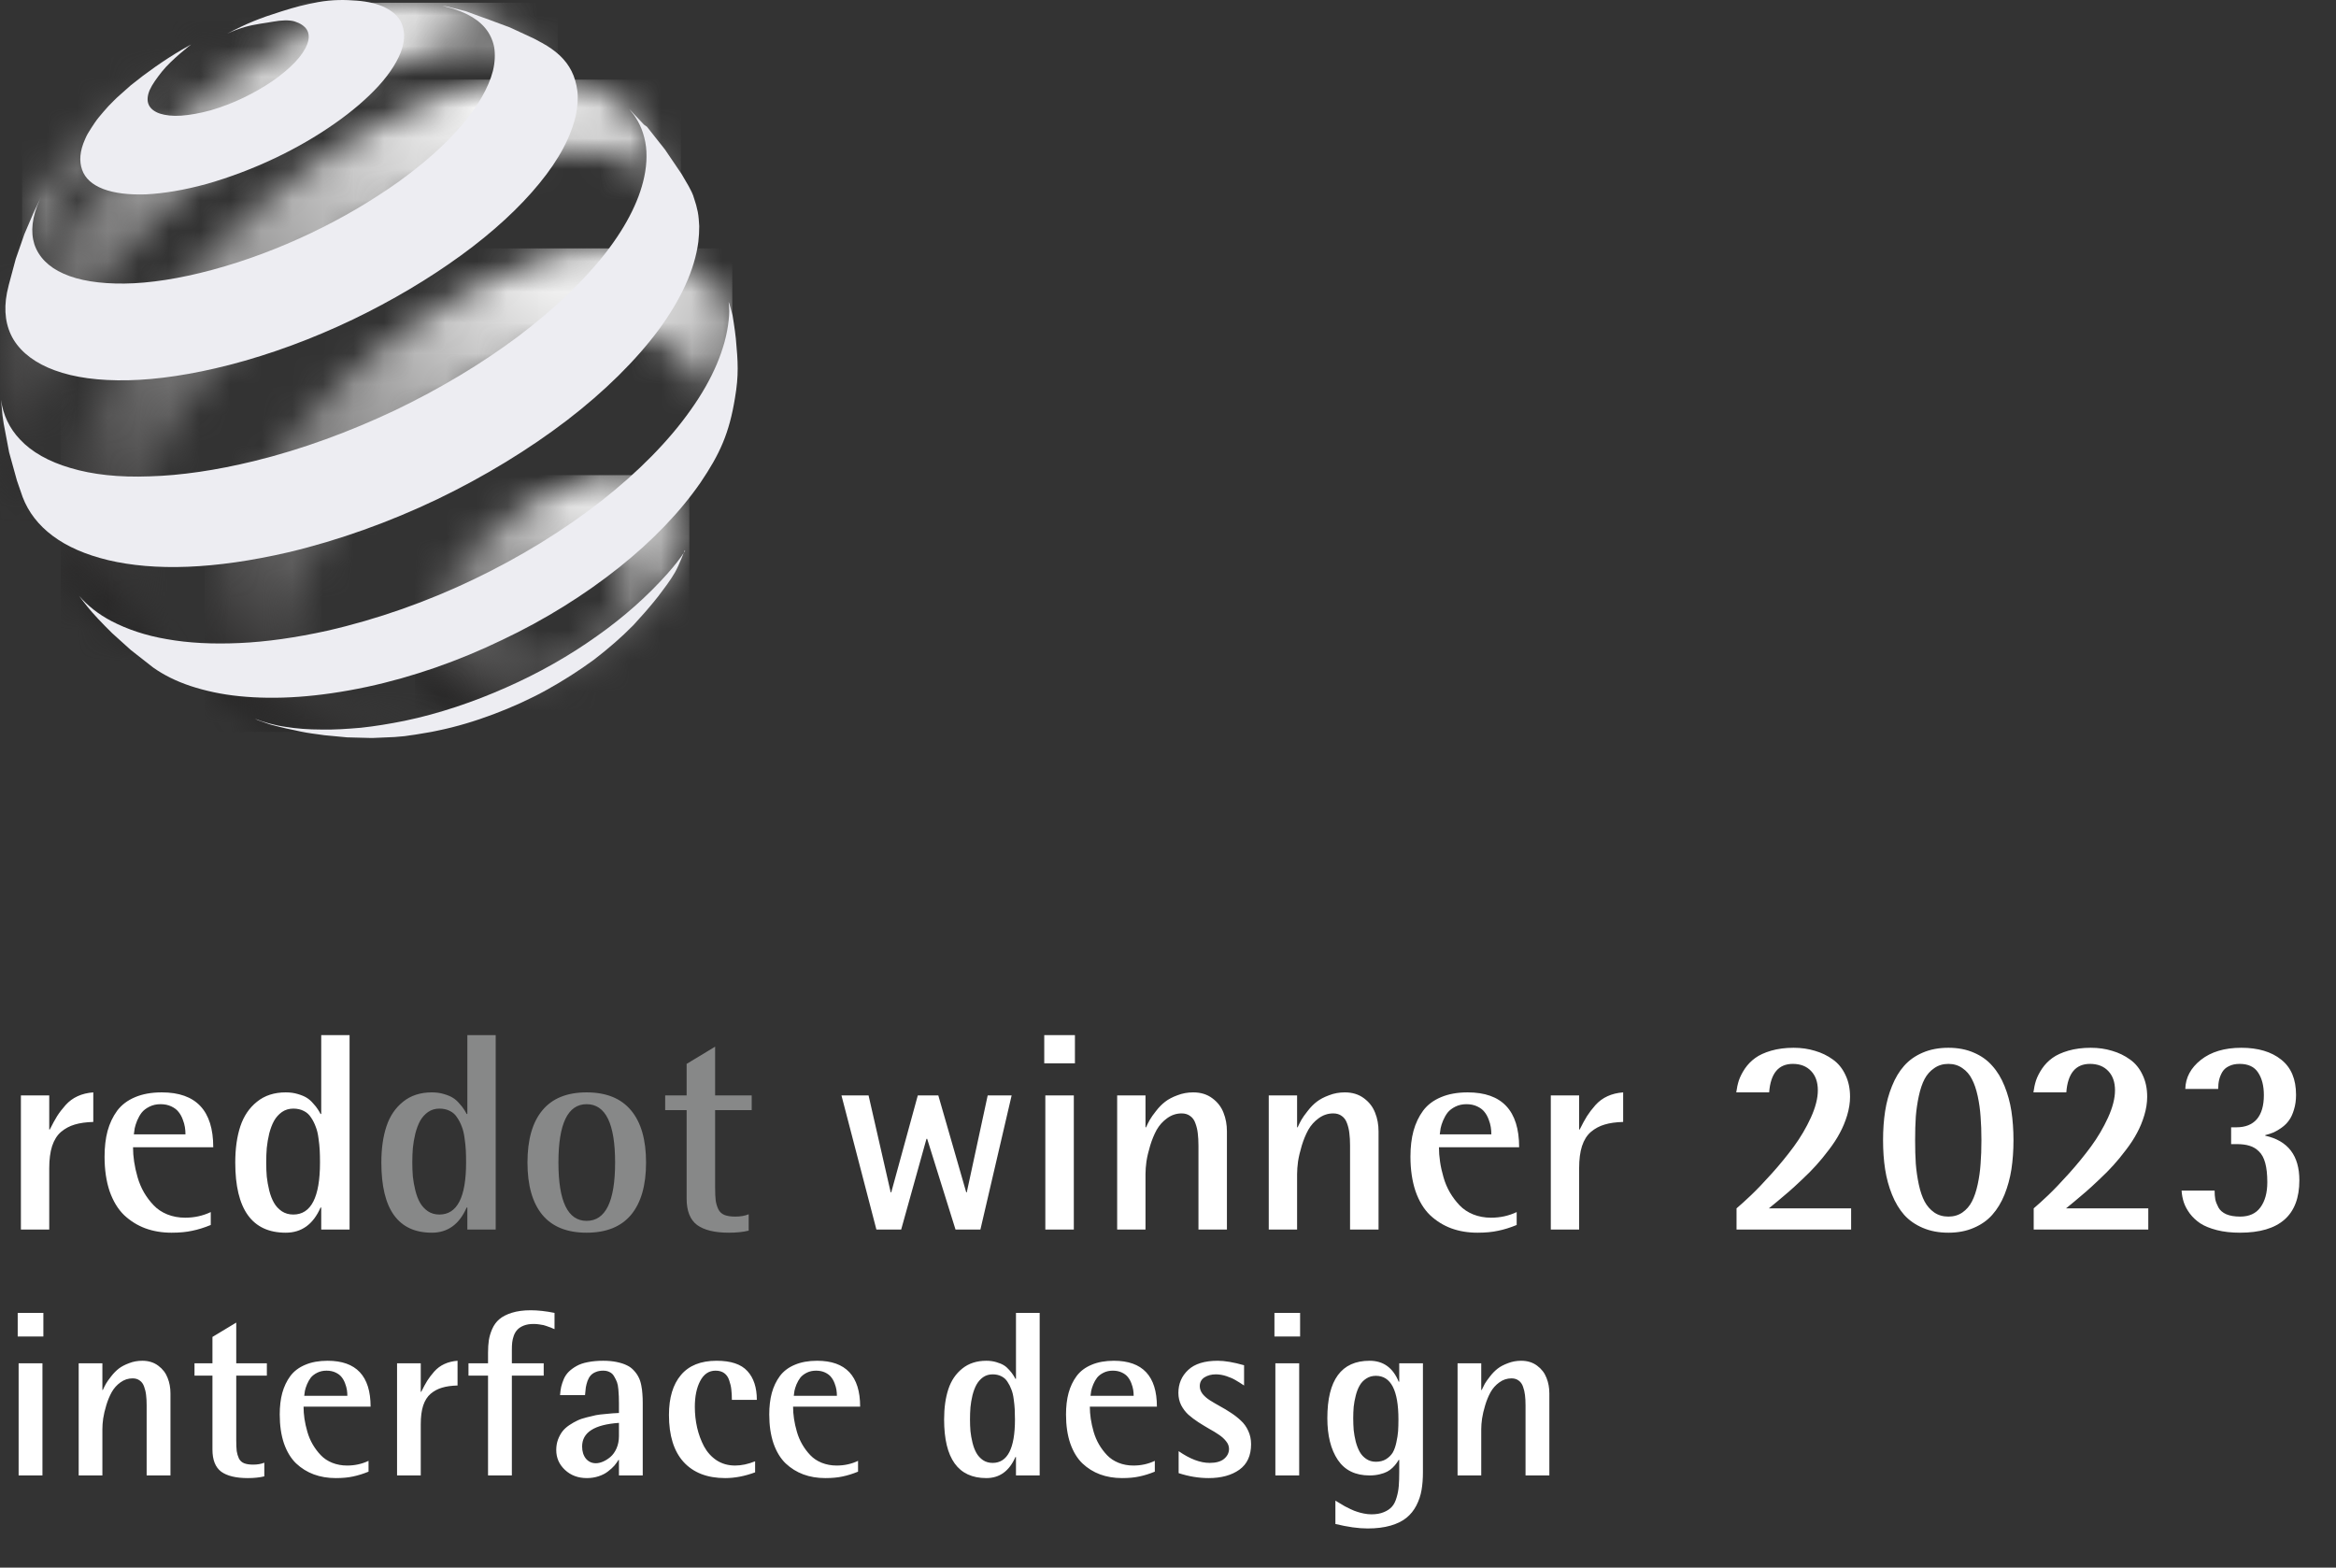<svg width="76" height="51" viewBox="0 0 76 51" fill="none" xmlns="http://www.w3.org/2000/svg">
<rect x="0" y="0" width="76" height="51" fill="#333333" stroke="none"/>
<path d="M0.68 40V35.636H1.602V36.746H1.62C1.71 36.567 1.789 36.422 1.857 36.312C1.929 36.199 2.02 36.079 2.131 35.954C2.244 35.828 2.375 35.731 2.524 35.663C2.674 35.594 2.844 35.552 3.035 35.538V36.5C2.799 36.506 2.598 36.534 2.43 36.585C2.266 36.633 2.119 36.712 1.987 36.822C1.859 36.932 1.762 37.086 1.696 37.283C1.634 37.477 1.602 37.717 1.602 38.004V40H0.68ZM6.857 39.432V39.852C6.645 39.939 6.444 40.002 6.253 40.04C6.065 40.082 5.841 40.103 5.581 40.103C5.271 40.103 4.986 40.055 4.727 39.96C4.47 39.864 4.24 39.721 4.037 39.53C3.837 39.336 3.681 39.078 3.567 38.756C3.457 38.43 3.402 38.054 3.402 37.628C3.402 37.315 3.435 37.035 3.5 36.791C3.569 36.543 3.673 36.324 3.813 36.133C3.957 35.942 4.151 35.796 4.395 35.694C4.64 35.59 4.929 35.538 5.264 35.538C6.38 35.538 6.938 36.133 6.938 37.323H4.328C4.328 37.476 4.34 37.632 4.364 37.793C4.388 37.955 4.425 38.123 4.476 38.299C4.527 38.475 4.597 38.641 4.686 38.796C4.776 38.948 4.88 39.087 5 39.212C5.119 39.338 5.267 39.436 5.443 39.508C5.622 39.579 5.816 39.615 6.025 39.615C6.323 39.615 6.6 39.554 6.857 39.432ZM4.355 36.903H6.034C6.034 36.825 6.028 36.748 6.016 36.67C6.004 36.592 5.98 36.507 5.944 36.415C5.908 36.319 5.862 36.237 5.805 36.169C5.752 36.1 5.674 36.042 5.573 35.994C5.471 35.946 5.355 35.922 5.223 35.922C5.089 35.922 4.968 35.949 4.861 36.003C4.753 36.057 4.67 36.121 4.61 36.196C4.553 36.27 4.504 36.357 4.462 36.455C4.424 36.551 4.397 36.634 4.382 36.706C4.37 36.774 4.361 36.84 4.355 36.903ZM10.451 40V39.284H10.429C10.19 39.83 9.813 40.103 9.296 40.103C8.201 40.103 7.654 39.342 7.654 37.82C7.654 37.37 7.709 36.977 7.819 36.643C7.93 36.309 8.11 36.042 8.361 35.842C8.612 35.639 8.923 35.538 9.296 35.538C9.437 35.538 9.567 35.555 9.686 35.591C9.808 35.627 9.905 35.667 9.977 35.712C10.051 35.757 10.121 35.818 10.187 35.896C10.256 35.97 10.303 36.03 10.33 36.075C10.36 36.116 10.393 36.172 10.429 36.24H10.451V33.675H11.373V40H10.451ZM8.661 37.82C8.661 37.981 8.667 38.133 8.679 38.277C8.694 38.42 8.721 38.571 8.759 38.729C8.798 38.884 8.849 39.017 8.912 39.127C8.974 39.238 9.059 39.33 9.167 39.405C9.274 39.476 9.399 39.512 9.543 39.512C10.121 39.512 10.411 38.948 10.411 37.82C10.411 37.671 10.408 37.538 10.402 37.422C10.396 37.306 10.383 37.176 10.362 37.032C10.344 36.886 10.314 36.761 10.272 36.657C10.233 36.549 10.183 36.449 10.12 36.357C10.06 36.261 9.981 36.19 9.883 36.142C9.784 36.091 9.671 36.066 9.543 36.066C9.402 36.066 9.279 36.103 9.171 36.178C9.067 36.252 8.982 36.348 8.916 36.464C8.853 36.577 8.801 36.715 8.759 36.876C8.721 37.037 8.694 37.194 8.679 37.346C8.667 37.495 8.661 37.653 8.661 37.82Z" fill="white"/>
<path d="M15.205 40V39.284H15.182C14.944 39.83 14.566 40.103 14.05 40.103C12.955 40.103 12.407 39.342 12.407 37.82C12.407 37.37 12.462 36.977 12.573 36.643C12.683 36.309 12.864 36.042 13.114 35.842C13.365 35.639 13.677 35.538 14.05 35.538C14.19 35.538 14.32 35.555 14.439 35.591C14.562 35.627 14.659 35.667 14.73 35.712C14.805 35.757 14.875 35.818 14.941 35.896C15.009 35.97 15.057 36.03 15.084 36.075C15.114 36.116 15.146 36.172 15.182 36.24H15.205V33.675H16.127V40H15.205ZM13.414 37.82C13.414 37.981 13.42 38.133 13.432 38.277C13.447 38.42 13.474 38.571 13.513 38.729C13.552 38.884 13.602 39.017 13.665 39.127C13.728 39.238 13.813 39.33 13.92 39.405C14.027 39.476 14.153 39.512 14.296 39.512C14.875 39.512 15.164 38.948 15.164 37.82C15.164 37.671 15.161 37.538 15.155 37.422C15.149 37.306 15.136 37.176 15.115 37.032C15.097 36.886 15.067 36.761 15.026 36.657C14.987 36.549 14.936 36.449 14.873 36.357C14.814 36.261 14.735 36.19 14.636 36.142C14.538 36.091 14.424 36.066 14.296 36.066C14.156 36.066 14.032 36.103 13.925 36.178C13.82 36.252 13.735 36.348 13.669 36.464C13.607 36.577 13.555 36.715 13.513 36.876C13.474 37.037 13.447 37.194 13.432 37.346C13.42 37.495 13.414 37.653 13.414 37.82ZM20.531 39.521C20.206 39.909 19.724 40.103 19.085 40.103C18.447 40.103 17.966 39.909 17.644 39.521C17.322 39.13 17.161 38.563 17.161 37.82C17.161 37.077 17.322 36.512 17.644 36.124C17.966 35.733 18.447 35.538 19.085 35.538C19.724 35.538 20.206 35.733 20.531 36.124C20.856 36.512 21.019 37.077 21.019 37.82C21.019 38.563 20.856 39.13 20.531 39.521ZM19.085 35.922C18.474 35.922 18.168 36.555 18.168 37.82C18.168 39.085 18.474 39.718 19.085 39.718C19.703 39.718 20.012 39.085 20.012 37.82C20.012 36.555 19.703 35.922 19.085 35.922ZM24.358 39.503V40.036C24.173 40.081 23.958 40.103 23.713 40.103C23.254 40.103 22.909 40.019 22.679 39.852C22.453 39.682 22.339 39.396 22.339 38.993V36.115H21.641V35.636H22.339V34.611L23.266 34.051V35.636H24.456V36.115H23.266V38.626C23.266 38.805 23.272 38.947 23.284 39.051C23.299 39.153 23.327 39.248 23.369 39.338C23.413 39.427 23.481 39.49 23.57 39.526C23.66 39.561 23.777 39.579 23.924 39.579C24.091 39.579 24.236 39.554 24.358 39.503Z" fill="#878888"/>
<path d="M28.513 40L27.376 35.636H28.258L28.978 38.791H28.996L29.86 35.636H30.527L31.436 38.791H31.453L32.134 35.636H32.913L31.897 40H31.087L30.165 37.05H30.142L29.319 40H28.513ZM34.009 40V35.636H34.936V40H34.009ZM33.974 34.593V33.675H34.972V34.593H33.974ZM36.346 40V35.636H37.268V36.674H37.286C37.324 36.588 37.365 36.507 37.407 36.433C37.451 36.355 37.52 36.258 37.612 36.142C37.705 36.022 37.803 35.922 37.908 35.842C38.012 35.761 38.145 35.691 38.306 35.632C38.467 35.569 38.639 35.538 38.821 35.538C39.066 35.538 39.273 35.602 39.443 35.73C39.613 35.855 39.734 36.012 39.806 36.2C39.88 36.385 39.917 36.588 39.917 36.809V40H38.991V37.27C38.991 37.117 38.983 36.985 38.969 36.871C38.957 36.758 38.931 36.649 38.892 36.545C38.857 36.44 38.8 36.361 38.722 36.307C38.648 36.251 38.555 36.222 38.445 36.222C38.272 36.222 38.114 36.275 37.971 36.379C37.83 36.48 37.717 36.607 37.63 36.759C37.547 36.912 37.477 37.082 37.42 37.27C37.363 37.458 37.323 37.629 37.299 37.784C37.278 37.937 37.268 38.074 37.268 38.196V40H36.346ZM41.278 40V35.636H42.2V36.674H42.218C42.257 36.588 42.297 36.507 42.339 36.433C42.384 36.355 42.452 36.258 42.545 36.142C42.637 36.022 42.736 35.922 42.84 35.842C42.945 35.761 43.078 35.691 43.239 35.632C43.4 35.569 43.571 35.538 43.753 35.538C43.998 35.538 44.205 35.602 44.376 35.73C44.546 35.855 44.666 36.012 44.738 36.2C44.813 36.385 44.85 36.588 44.85 36.809V40H43.923V37.27C43.923 37.117 43.916 36.985 43.901 36.871C43.889 36.758 43.864 36.649 43.825 36.545C43.789 36.44 43.732 36.361 43.655 36.307C43.58 36.251 43.488 36.222 43.377 36.222C43.204 36.222 43.046 36.275 42.903 36.379C42.763 36.48 42.649 36.607 42.563 36.759C42.479 36.912 42.409 37.082 42.352 37.27C42.296 37.458 42.255 37.629 42.231 37.784C42.211 37.937 42.2 38.074 42.2 38.196V40H41.278ZM49.344 39.432V39.852C49.132 39.939 48.931 40.002 48.739 40.04C48.551 40.082 48.328 40.103 48.068 40.103C47.758 40.103 47.473 40.055 47.213 39.96C46.957 39.864 46.727 39.721 46.524 39.53C46.324 39.336 46.167 39.078 46.054 38.756C45.944 38.43 45.888 38.054 45.888 37.628C45.888 37.315 45.921 37.035 45.987 36.791C46.055 36.543 46.16 36.324 46.3 36.133C46.443 35.942 46.637 35.796 46.882 35.694C47.127 35.59 47.416 35.538 47.75 35.538C48.866 35.538 49.424 36.133 49.424 37.323H46.815C46.815 37.476 46.827 37.632 46.851 37.793C46.874 37.955 46.912 38.123 46.963 38.299C47.013 38.475 47.083 38.641 47.173 38.796C47.263 38.948 47.367 39.087 47.486 39.212C47.606 39.338 47.753 39.436 47.929 39.508C48.108 39.579 48.302 39.615 48.511 39.615C48.81 39.615 49.087 39.554 49.344 39.432ZM46.842 36.903H48.52C48.52 36.825 48.514 36.748 48.502 36.67C48.49 36.592 48.467 36.507 48.431 36.415C48.395 36.319 48.349 36.237 48.292 36.169C48.238 36.1 48.161 36.042 48.059 35.994C47.958 35.946 47.841 35.922 47.71 35.922C47.576 35.922 47.455 35.949 47.347 36.003C47.24 36.057 47.157 36.121 47.097 36.196C47.04 36.27 46.991 36.357 46.949 36.455C46.91 36.551 46.883 36.634 46.869 36.706C46.857 36.774 46.848 36.84 46.842 36.903ZM50.454 40V35.636H51.376V36.746H51.394C51.483 36.567 51.562 36.422 51.631 36.312C51.703 36.199 51.794 36.079 51.904 35.954C52.017 35.828 52.149 35.731 52.298 35.663C52.447 35.594 52.617 35.552 52.808 35.538V36.5C52.572 36.506 52.371 36.534 52.204 36.585C52.04 36.633 51.892 36.712 51.761 36.822C51.632 36.932 51.535 37.086 51.47 37.283C51.407 37.477 51.376 37.717 51.376 38.004V40H50.454Z" fill="white"/>
<path d="M0.606 48V44.351H1.381V48H0.606ZM0.576 43.48V42.712H1.411V43.48H0.576ZM2.56 48V44.351H3.331V45.22H3.345C3.378 45.147 3.412 45.08 3.447 45.017C3.484 44.953 3.541 44.872 3.619 44.774C3.696 44.675 3.778 44.591 3.866 44.523C3.953 44.456 4.064 44.398 4.199 44.348C4.333 44.295 4.477 44.269 4.629 44.269C4.834 44.269 5.007 44.323 5.149 44.43C5.291 44.535 5.392 44.666 5.452 44.823C5.515 44.978 5.546 45.147 5.546 45.332V48H4.771V45.717C4.771 45.59 4.765 45.479 4.753 45.384C4.743 45.289 4.721 45.198 4.689 45.111C4.659 45.024 4.612 44.958 4.547 44.913C4.484 44.865 4.407 44.842 4.315 44.842C4.17 44.842 4.038 44.885 3.918 44.973C3.801 45.057 3.706 45.163 3.634 45.291C3.564 45.418 3.505 45.56 3.458 45.717C3.41 45.874 3.377 46.018 3.357 46.148C3.339 46.275 3.331 46.39 3.331 46.492V48H2.56ZM8.599 47.585V48.03C8.445 48.067 8.265 48.086 8.061 48.086C7.676 48.086 7.388 48.016 7.196 47.877C7.007 47.734 6.912 47.495 6.912 47.158V44.752H6.328V44.351H6.912V43.494L7.686 43.027V44.351H8.682V44.752H7.686V46.851C7.686 47.001 7.691 47.119 7.701 47.207C7.714 47.291 7.738 47.371 7.772 47.446C7.81 47.521 7.866 47.573 7.941 47.603C8.016 47.633 8.114 47.648 8.236 47.648C8.376 47.648 8.497 47.627 8.599 47.585ZM11.99 47.525V47.877C11.813 47.949 11.644 48.001 11.485 48.034C11.328 48.069 11.14 48.086 10.923 48.086C10.664 48.086 10.426 48.046 10.209 47.966C9.994 47.886 9.802 47.767 9.632 47.607C9.465 47.445 9.334 47.229 9.239 46.96C9.147 46.688 9.101 46.373 9.101 46.017C9.101 45.755 9.128 45.521 9.183 45.317C9.241 45.11 9.328 44.926 9.445 44.767C9.565 44.607 9.727 44.485 9.932 44.4C10.136 44.313 10.378 44.269 10.658 44.269C11.591 44.269 12.057 44.767 12.057 45.762H9.876C9.876 45.889 9.886 46.02 9.905 46.155C9.925 46.29 9.957 46.431 9.999 46.578C10.041 46.725 10.1 46.864 10.175 46.993C10.25 47.121 10.337 47.237 10.437 47.341C10.537 47.446 10.66 47.529 10.807 47.588C10.957 47.648 11.119 47.678 11.294 47.678C11.543 47.678 11.775 47.627 11.99 47.525ZM9.898 45.41H11.301C11.301 45.346 11.296 45.281 11.286 45.216C11.276 45.151 11.256 45.08 11.226 45.002C11.197 44.923 11.158 44.854 11.111 44.797C11.066 44.739 11.001 44.691 10.916 44.651C10.831 44.611 10.734 44.591 10.624 44.591C10.512 44.591 10.411 44.613 10.321 44.658C10.231 44.703 10.161 44.757 10.111 44.819C10.064 44.882 10.023 44.954 9.988 45.036C9.955 45.116 9.933 45.186 9.92 45.246C9.91 45.303 9.903 45.358 9.898 45.41ZM12.918 48V44.351H13.689V45.279H13.704C13.779 45.13 13.845 45.009 13.902 44.916C13.962 44.822 14.038 44.722 14.13 44.617C14.225 44.512 14.335 44.431 14.46 44.374C14.584 44.316 14.727 44.282 14.886 44.269V45.074C14.689 45.079 14.521 45.102 14.381 45.145C14.244 45.185 14.12 45.251 14.011 45.343C13.903 45.435 13.822 45.564 13.767 45.728C13.715 45.891 13.689 46.092 13.689 46.331V48H12.918ZM15.878 48V44.752H15.242V44.351H15.878V44.007C15.878 43.855 15.887 43.72 15.904 43.603C15.922 43.486 15.958 43.364 16.013 43.236C16.07 43.106 16.147 43.001 16.245 42.918C16.342 42.833 16.477 42.764 16.649 42.709C16.823 42.654 17.029 42.626 17.266 42.626C17.501 42.626 17.759 42.655 18.041 42.712V43.24C18.036 43.237 18.017 43.23 17.985 43.218C17.955 43.205 17.935 43.196 17.925 43.191C17.915 43.186 17.894 43.179 17.861 43.169C17.831 43.156 17.808 43.148 17.79 43.143C17.773 43.138 17.749 43.13 17.719 43.12C17.689 43.11 17.662 43.104 17.637 43.102C17.612 43.096 17.583 43.092 17.551 43.087C17.521 43.082 17.49 43.078 17.457 43.075C17.425 43.073 17.391 43.072 17.356 43.072C17.236 43.072 17.132 43.089 17.042 43.124C16.954 43.159 16.886 43.203 16.836 43.255C16.786 43.307 16.746 43.373 16.716 43.453C16.689 43.531 16.671 43.604 16.664 43.674C16.656 43.744 16.653 43.824 16.653 43.914V44.351H17.689V44.752H16.653V48H15.878ZM20.137 48V47.495H20.122C20.084 47.557 20.039 47.62 19.987 47.682C19.934 47.742 19.866 47.804 19.781 47.869C19.699 47.934 19.598 47.986 19.478 48.026C19.358 48.066 19.23 48.086 19.093 48.086C18.808 48.086 18.571 47.998 18.381 47.82C18.192 47.643 18.097 47.428 18.097 47.173C18.097 47.051 18.116 46.938 18.153 46.836C18.193 46.731 18.241 46.643 18.295 46.571C18.353 46.496 18.428 46.427 18.52 46.365C18.615 46.302 18.702 46.252 18.782 46.215C18.864 46.175 18.966 46.14 19.089 46.11C19.213 46.078 19.313 46.054 19.388 46.039C19.465 46.024 19.565 46.012 19.688 46.002C19.81 45.989 19.892 45.982 19.934 45.979C19.979 45.977 20.047 45.973 20.137 45.968V45.646C20.137 45.554 20.135 45.481 20.133 45.429C20.13 45.374 20.125 45.298 20.118 45.201C20.11 45.104 20.095 45.025 20.073 44.965C20.05 44.905 20.02 44.844 19.983 44.782C19.948 44.717 19.899 44.669 19.837 44.639C19.777 44.607 19.706 44.591 19.624 44.591C19.532 44.591 19.451 44.606 19.381 44.636C19.313 44.663 19.258 44.701 19.216 44.748C19.176 44.793 19.142 44.852 19.115 44.924C19.09 44.996 19.071 45.067 19.059 45.137C19.049 45.207 19.04 45.291 19.033 45.388H18.221C18.228 45.288 18.241 45.197 18.258 45.115C18.278 45.032 18.307 44.948 18.344 44.86C18.384 44.77 18.438 44.692 18.505 44.625C18.575 44.557 18.658 44.496 18.756 44.441C18.855 44.384 18.979 44.341 19.126 44.314C19.273 44.284 19.439 44.269 19.624 44.269C19.788 44.269 19.936 44.283 20.065 44.31C20.198 44.338 20.309 44.374 20.398 44.419C20.488 44.461 20.564 44.519 20.627 44.591C20.692 44.661 20.741 44.732 20.776 44.804C20.814 44.877 20.843 44.964 20.863 45.066C20.883 45.166 20.895 45.26 20.9 45.347C20.907 45.432 20.911 45.531 20.911 45.646V48H20.137ZM20.137 46.72V46.29C19.338 46.345 18.939 46.6 18.939 47.057C18.939 47.219 18.98 47.351 19.062 47.454C19.147 47.553 19.255 47.603 19.384 47.603C19.457 47.603 19.534 47.586 19.616 47.551C19.699 47.516 19.78 47.465 19.86 47.398C19.939 47.33 20.006 47.238 20.058 47.121C20.11 47.001 20.137 46.867 20.137 46.72ZM24.567 47.54V47.899C24.23 48.024 23.906 48.086 23.594 48.086C23.011 48.086 22.559 47.911 22.24 47.562C21.923 47.213 21.764 46.703 21.764 46.032C21.764 45.473 21.894 45.04 22.154 44.733C22.413 44.424 22.8 44.269 23.314 44.269C23.78 44.269 24.114 44.381 24.317 44.606C24.521 44.828 24.623 45.14 24.623 45.541H23.811C23.811 45.412 23.805 45.299 23.793 45.205C23.783 45.107 23.76 45.009 23.725 44.909C23.693 44.807 23.639 44.728 23.564 44.673C23.489 44.618 23.395 44.591 23.28 44.591C23.065 44.591 22.899 44.702 22.782 44.924C22.665 45.144 22.606 45.425 22.606 45.77C22.606 46.002 22.631 46.227 22.681 46.447C22.731 46.664 22.806 46.867 22.906 47.057C23.008 47.244 23.145 47.395 23.317 47.51C23.492 47.622 23.692 47.678 23.916 47.678C24.121 47.678 24.338 47.632 24.567 47.54ZM27.916 47.525V47.877C27.739 47.949 27.571 48.001 27.411 48.034C27.254 48.069 27.067 48.086 26.85 48.086C26.59 48.086 26.352 48.046 26.135 47.966C25.921 47.886 25.729 47.767 25.559 47.607C25.392 47.445 25.261 47.229 25.166 46.96C25.074 46.688 25.027 46.373 25.027 46.017C25.027 45.755 25.055 45.521 25.11 45.317C25.167 45.11 25.255 44.926 25.372 44.767C25.492 44.607 25.654 44.485 25.858 44.4C26.063 44.313 26.305 44.269 26.584 44.269C27.517 44.269 27.984 44.767 27.984 45.762H25.802C25.802 45.889 25.812 46.02 25.832 46.155C25.852 46.29 25.883 46.431 25.926 46.578C25.968 46.725 26.027 46.864 26.102 46.993C26.176 47.121 26.264 47.237 26.363 47.341C26.463 47.446 26.587 47.529 26.734 47.588C26.884 47.648 27.046 47.678 27.22 47.678C27.47 47.678 27.702 47.627 27.916 47.525ZM25.825 45.41H27.228C27.228 45.346 27.223 45.281 27.213 45.216C27.203 45.151 27.183 45.08 27.153 45.002C27.123 44.923 27.084 44.854 27.037 44.797C26.992 44.739 26.927 44.691 26.843 44.651C26.758 44.611 26.66 44.591 26.551 44.591C26.438 44.591 26.337 44.613 26.247 44.658C26.158 44.703 26.088 44.757 26.038 44.819C25.991 44.882 25.949 44.954 25.914 45.036C25.882 45.116 25.86 45.186 25.847 45.246C25.837 45.303 25.83 45.358 25.825 45.41ZM33.054 48V47.401H33.036C32.836 47.858 32.521 48.086 32.089 48.086C31.173 48.086 30.716 47.45 30.716 46.178C30.716 45.801 30.762 45.473 30.854 45.193C30.946 44.914 31.097 44.691 31.307 44.523C31.516 44.354 31.777 44.269 32.089 44.269C32.206 44.269 32.315 44.284 32.415 44.314C32.517 44.344 32.598 44.378 32.658 44.415C32.72 44.452 32.779 44.504 32.834 44.568C32.891 44.631 32.931 44.681 32.953 44.718C32.978 44.753 33.006 44.799 33.036 44.857H33.054V42.712H33.825V48H33.054ZM31.558 46.178C31.558 46.312 31.563 46.44 31.573 46.559C31.585 46.679 31.608 46.805 31.64 46.937C31.672 47.067 31.715 47.178 31.767 47.27C31.82 47.363 31.891 47.44 31.98 47.502C32.07 47.562 32.175 47.592 32.295 47.592C32.779 47.592 33.021 47.121 33.021 46.178C33.021 46.053 33.018 45.942 33.013 45.844C33.008 45.747 32.997 45.639 32.98 45.519C32.965 45.397 32.94 45.292 32.905 45.205C32.872 45.115 32.83 45.031 32.778 44.954C32.728 44.874 32.661 44.814 32.579 44.774C32.497 44.732 32.402 44.711 32.295 44.711C32.178 44.711 32.074 44.742 31.984 44.804C31.897 44.867 31.826 44.946 31.771 45.044C31.718 45.139 31.675 45.253 31.64 45.388C31.608 45.523 31.585 45.654 31.573 45.781C31.563 45.906 31.558 46.038 31.558 46.178ZM37.571 47.525V47.877C37.394 47.949 37.226 48.001 37.066 48.034C36.909 48.069 36.722 48.086 36.505 48.086C36.245 48.086 36.007 48.046 35.79 47.966C35.575 47.886 35.383 47.767 35.214 47.607C35.047 47.445 34.916 47.229 34.821 46.96C34.728 46.688 34.682 46.373 34.682 46.017C34.682 45.755 34.71 45.521 34.765 45.317C34.822 45.11 34.909 44.926 35.027 44.767C35.146 44.607 35.309 44.485 35.513 44.4C35.718 44.313 35.96 44.269 36.239 44.269C37.172 44.269 37.639 44.767 37.639 45.762H35.457C35.457 45.889 35.467 46.02 35.487 46.155C35.507 46.29 35.538 46.431 35.58 46.578C35.623 46.725 35.681 46.864 35.756 46.993C35.831 47.121 35.919 47.237 36.018 47.341C36.118 47.446 36.242 47.529 36.389 47.588C36.538 47.648 36.701 47.678 36.875 47.678C37.125 47.678 37.357 47.627 37.571 47.525ZM35.479 45.41H36.883C36.883 45.346 36.878 45.281 36.868 45.216C36.858 45.151 36.838 45.08 36.808 45.002C36.778 44.923 36.739 44.854 36.692 44.797C36.647 44.739 36.582 44.691 36.497 44.651C36.412 44.611 36.315 44.591 36.205 44.591C36.093 44.591 35.992 44.613 35.902 44.658C35.812 44.703 35.743 44.757 35.693 44.819C35.645 44.882 35.604 44.954 35.569 45.036C35.537 45.116 35.514 45.186 35.502 45.246C35.492 45.303 35.484 45.358 35.479 45.41ZM40.475 44.415V45.074C40.363 44.999 40.269 44.94 40.194 44.898C40.12 44.853 40.022 44.81 39.903 44.77C39.785 44.731 39.669 44.711 39.555 44.711C39.415 44.711 39.293 44.743 39.188 44.808C39.086 44.873 39.034 44.969 39.034 45.096C39.034 45.183 39.064 45.267 39.124 45.347C39.187 45.424 39.266 45.494 39.364 45.556C39.464 45.619 39.572 45.682 39.689 45.747C39.809 45.812 39.928 45.883 40.045 45.961C40.165 46.038 40.273 46.123 40.37 46.215C40.47 46.305 40.55 46.416 40.61 46.548C40.672 46.68 40.703 46.825 40.703 46.982C40.703 47.354 40.576 47.631 40.322 47.813C40.067 47.995 39.733 48.086 39.319 48.086C38.999 48.086 38.675 48.032 38.346 47.925V47.21C38.713 47.465 39.049 47.592 39.356 47.592C39.563 47.592 39.719 47.548 39.824 47.461C39.931 47.371 39.985 47.263 39.985 47.136C39.985 47.048 39.954 46.966 39.891 46.889C39.831 46.811 39.753 46.74 39.656 46.675C39.561 46.61 39.455 46.545 39.337 46.481C39.22 46.413 39.103 46.342 38.986 46.267C38.868 46.19 38.761 46.109 38.664 46.024C38.569 45.937 38.491 45.833 38.428 45.714C38.368 45.591 38.338 45.459 38.338 45.317C38.338 45.015 38.444 44.766 38.657 44.568C38.868 44.369 39.189 44.269 39.618 44.269C39.85 44.269 40.136 44.318 40.475 44.415ZM41.493 48V44.351H42.268V48H41.493ZM41.463 43.48V42.712H42.298V43.48H41.463ZM46.294 44.351V47.892C46.294 48.108 46.279 48.303 46.249 48.475C46.219 48.65 46.163 48.817 46.081 48.977C45.999 49.136 45.891 49.27 45.759 49.377C45.629 49.484 45.457 49.569 45.243 49.632C45.028 49.694 44.779 49.725 44.494 49.725C44.195 49.725 43.846 49.676 43.446 49.579V48.819C43.451 48.822 43.495 48.848 43.577 48.898C43.662 48.95 43.721 48.985 43.753 49.003C43.786 49.02 43.846 49.05 43.933 49.093C44.02 49.135 44.094 49.165 44.154 49.182C44.214 49.203 44.286 49.221 44.371 49.239C44.456 49.256 44.538 49.265 44.618 49.265C44.777 49.265 44.912 49.241 45.022 49.194C45.134 49.149 45.223 49.089 45.288 49.014C45.352 48.942 45.402 48.843 45.437 48.718C45.475 48.594 45.498 48.469 45.508 48.344C45.518 48.222 45.523 48.071 45.523 47.892V47.495H45.505C45.475 47.545 45.447 47.586 45.422 47.618C45.4 47.651 45.361 47.694 45.306 47.749C45.251 47.802 45.193 47.844 45.13 47.877C45.071 47.909 44.989 47.938 44.887 47.963C44.787 47.987 44.678 48 44.558 48C44.096 48 43.752 47.832 43.525 47.495C43.298 47.156 43.184 46.703 43.184 46.136C43.184 44.892 43.642 44.269 44.558 44.269C45.004 44.269 45.32 44.496 45.505 44.95H45.523V44.351H46.294ZM44.026 46.136C44.026 46.274 44.032 46.403 44.041 46.526C44.054 46.645 44.076 46.771 44.109 46.904C44.144 47.033 44.187 47.144 44.24 47.237C44.292 47.329 44.363 47.405 44.453 47.465C44.543 47.525 44.646 47.555 44.764 47.555C44.893 47.555 45.004 47.526 45.097 47.469C45.191 47.409 45.264 47.336 45.314 47.252C45.364 47.164 45.402 47.054 45.43 46.922C45.46 46.788 45.478 46.666 45.486 46.559C45.493 46.45 45.497 46.322 45.497 46.178C45.497 45.232 45.253 44.759 44.764 44.759C44.644 44.759 44.539 44.789 44.449 44.849C44.359 44.907 44.288 44.981 44.236 45.074C44.184 45.163 44.141 45.272 44.109 45.399C44.076 45.526 44.054 45.649 44.041 45.766C44.032 45.881 44.026 46.004 44.026 46.136ZM47.421 48V44.351H48.191V45.22H48.206C48.239 45.147 48.273 45.08 48.307 45.017C48.345 44.953 48.402 44.872 48.48 44.774C48.557 44.675 48.639 44.591 48.727 44.523C48.814 44.456 48.925 44.398 49.06 44.348C49.194 44.295 49.338 44.269 49.49 44.269C49.695 44.269 49.868 44.323 50.01 44.43C50.152 44.535 50.253 44.666 50.313 44.823C50.376 44.978 50.407 45.147 50.407 45.332V48H49.632V45.717C49.632 45.59 49.626 45.479 49.614 45.384C49.603 45.289 49.582 45.198 49.55 45.111C49.52 45.024 49.472 44.958 49.408 44.913C49.345 44.865 49.268 44.842 49.176 44.842C49.031 44.842 48.899 44.885 48.779 44.973C48.662 45.057 48.567 45.163 48.495 45.291C48.425 45.418 48.366 45.56 48.319 45.717C48.271 45.874 48.238 46.018 48.218 46.148C48.2 46.275 48.191 46.39 48.191 46.492V48H47.421Z" fill="white"/>
<path d="M56.497 40V39.311C56.628 39.2 56.786 39.057 56.971 38.881C57.159 38.702 57.385 38.466 57.647 38.174C57.91 37.881 58.148 37.589 58.363 37.297C58.578 37.004 58.762 36.692 58.914 36.361C59.066 36.027 59.142 35.73 59.142 35.47C59.142 35.205 59.069 34.996 58.923 34.844C58.777 34.689 58.578 34.611 58.328 34.611C57.862 34.611 57.605 34.92 57.558 35.538H56.488C56.506 35.4 56.534 35.27 56.573 35.148C56.615 35.026 56.68 34.898 56.77 34.763C56.862 34.629 56.974 34.514 57.106 34.419C57.237 34.323 57.41 34.244 57.625 34.181C57.84 34.119 58.083 34.087 58.354 34.087C58.602 34.087 58.833 34.12 59.048 34.186C59.263 34.248 59.457 34.342 59.63 34.468C59.803 34.59 59.939 34.756 60.037 34.965C60.139 35.173 60.19 35.412 60.19 35.681C60.19 35.875 60.158 36.076 60.096 36.285C60.033 36.491 59.954 36.682 59.858 36.858C59.766 37.034 59.645 37.219 59.496 37.413C59.349 37.607 59.212 37.774 59.084 37.914C58.959 38.054 58.806 38.208 58.627 38.375C58.451 38.542 58.31 38.672 58.202 38.765C58.098 38.854 57.971 38.962 57.822 39.087C57.672 39.209 57.581 39.284 57.549 39.311H60.225V40H56.497ZM63.39 40.103C63.079 40.103 62.802 40.051 62.557 39.946C62.312 39.842 62.11 39.7 61.949 39.521C61.79 39.339 61.659 39.12 61.555 38.863C61.45 38.603 61.376 38.329 61.331 38.04C61.286 37.75 61.264 37.435 61.264 37.095C61.264 36.755 61.286 36.44 61.331 36.151C61.376 35.861 61.45 35.588 61.555 35.332C61.659 35.072 61.79 34.853 61.949 34.674C62.11 34.492 62.312 34.348 62.557 34.244C62.802 34.139 63.079 34.087 63.39 34.087C63.697 34.087 63.972 34.139 64.213 34.244C64.458 34.348 64.659 34.492 64.817 34.674C64.979 34.853 65.112 35.072 65.216 35.332C65.32 35.588 65.395 35.861 65.44 36.151C65.484 36.44 65.507 36.755 65.507 37.095C65.507 37.435 65.484 37.75 65.44 38.04C65.395 38.329 65.32 38.603 65.216 38.863C65.112 39.12 64.979 39.339 64.817 39.521C64.659 39.7 64.458 39.842 64.213 39.946C63.972 40.051 63.697 40.103 63.39 40.103ZM62.329 36.33C62.314 36.556 62.307 36.812 62.307 37.095C62.307 37.379 62.314 37.634 62.329 37.861C62.347 38.087 62.38 38.313 62.427 38.536C62.475 38.757 62.538 38.941 62.615 39.087C62.693 39.233 62.797 39.352 62.929 39.445C63.06 39.535 63.214 39.579 63.39 39.579C63.563 39.579 63.715 39.535 63.846 39.445C63.978 39.352 64.081 39.233 64.155 39.087C64.233 38.938 64.295 38.753 64.343 38.532C64.391 38.311 64.422 38.087 64.437 37.861C64.455 37.634 64.464 37.379 64.464 37.095C64.464 36.812 64.455 36.556 64.437 36.33C64.422 36.103 64.391 35.879 64.343 35.658C64.295 35.438 64.233 35.254 64.155 35.108C64.081 34.959 63.978 34.839 63.846 34.75C63.715 34.657 63.563 34.611 63.39 34.611C63.214 34.611 63.06 34.657 62.929 34.75C62.797 34.839 62.693 34.957 62.615 35.103C62.538 35.25 62.475 35.435 62.427 35.658C62.38 35.879 62.347 36.103 62.329 36.33ZM66.165 40V39.311C66.296 39.2 66.454 39.057 66.639 38.881C66.827 38.702 67.052 38.466 67.315 38.174C67.578 37.881 67.816 37.589 68.031 37.297C68.246 37.004 68.43 36.692 68.582 36.361C68.734 36.027 68.81 35.73 68.81 35.47C68.81 35.205 68.737 34.996 68.591 34.844C68.445 34.689 68.246 34.611 67.995 34.611C67.53 34.611 67.273 34.92 67.226 35.538H66.156C66.174 35.4 66.202 35.27 66.241 35.148C66.283 35.026 66.348 34.898 66.438 34.763C66.53 34.629 66.642 34.514 66.773 34.419C66.905 34.323 67.078 34.244 67.293 34.181C67.508 34.119 67.751 34.087 68.022 34.087C68.27 34.087 68.501 34.12 68.716 34.186C68.931 34.248 69.125 34.342 69.298 34.468C69.471 34.59 69.607 34.756 69.705 34.965C69.807 35.173 69.857 35.412 69.857 35.681C69.857 35.875 69.826 36.076 69.763 36.285C69.701 36.491 69.622 36.682 69.526 36.858C69.434 37.034 69.313 37.219 69.164 37.413C69.017 37.607 68.88 37.774 68.752 37.914C68.626 38.054 68.474 38.208 68.295 38.375C68.119 38.542 67.978 38.672 67.87 38.765C67.766 38.854 67.639 38.962 67.49 39.087C67.341 39.209 67.249 39.284 67.217 39.311H69.893V40H66.165ZM72.167 35.426H71.097C71.106 35.056 71.275 34.741 71.603 34.481C71.934 34.219 72.373 34.087 72.919 34.087C73.465 34.087 73.898 34.216 74.217 34.472C74.539 34.726 74.7 35.108 74.7 35.618C74.7 35.794 74.678 35.954 74.633 36.097C74.591 36.24 74.538 36.357 74.472 36.446C74.409 36.536 74.33 36.615 74.235 36.683C74.139 36.752 74.051 36.804 73.971 36.84C73.89 36.873 73.799 36.903 73.698 36.929V36.947C74.438 37.111 74.808 37.595 74.808 38.398C74.808 39.535 74.163 40.103 72.874 40.103C72.594 40.103 72.343 40.075 72.122 40.018C71.901 39.961 71.722 39.888 71.585 39.799C71.451 39.709 71.338 39.603 71.245 39.481C71.153 39.355 71.087 39.233 71.048 39.114C71.009 38.994 70.985 38.868 70.976 38.733H72.051C72.051 38.841 72.058 38.936 72.073 39.02C72.091 39.1 72.125 39.188 72.176 39.284C72.227 39.376 72.312 39.45 72.431 39.503C72.55 39.554 72.701 39.579 72.883 39.579C73.176 39.579 73.395 39.479 73.541 39.279C73.69 39.077 73.765 38.803 73.765 38.46C73.765 38.21 73.743 38.002 73.698 37.838C73.653 37.671 73.584 37.544 73.492 37.458C73.402 37.368 73.299 37.307 73.183 37.274C73.07 37.238 72.929 37.221 72.762 37.221H72.588V36.674H72.762C73.052 36.674 73.272 36.586 73.425 36.41C73.577 36.231 73.653 35.97 73.653 35.627C73.653 35.329 73.592 35.085 73.469 34.898C73.347 34.706 73.146 34.611 72.865 34.611C72.731 34.611 72.616 34.635 72.521 34.683C72.425 34.727 72.352 34.791 72.301 34.875C72.254 34.956 72.219 35.041 72.198 35.13C72.177 35.22 72.167 35.318 72.167 35.426Z" fill="white"/>
<mask id="mask0_180_2580" style="mask-type:luminance" maskUnits="userSpaceOnUse" x="13" y="15" width="10" height="9">
<path d="M16.828 21.565C16.633 21.506 16.486 21.408 16.379 21.262C16.272 21.115 16.213 20.939 16.213 20.724C16.213 20.509 16.272 20.285 16.379 20.05C16.486 19.816 16.633 19.581 16.819 19.366C17.004 19.142 17.229 18.936 17.473 18.741C17.718 18.555 17.991 18.389 18.274 18.252C18.558 18.125 18.831 18.037 19.085 17.998C19.34 17.959 19.564 17.969 19.76 18.018C19.955 18.067 20.121 18.164 20.229 18.291C20.346 18.428 20.414 18.604 20.424 18.809C20.434 19.024 20.385 19.259 20.287 19.493C20.19 19.728 20.033 19.972 19.848 20.206C19.662 20.441 19.427 20.656 19.173 20.861C18.919 21.056 18.636 21.232 18.343 21.359C18.05 21.496 17.767 21.574 17.503 21.604C17.415 21.613 17.327 21.623 17.239 21.623C17.092 21.623 16.956 21.604 16.828 21.565ZM20.19 15.458C19.955 15.458 19.711 15.477 19.447 15.526C18.929 15.614 18.372 15.79 17.786 16.064C17.2 16.337 16.653 16.679 16.154 17.06C15.656 17.451 15.197 17.881 14.816 18.331C14.435 18.78 14.112 19.259 13.888 19.738C13.663 20.216 13.526 20.685 13.507 21.135C13.487 21.584 13.595 21.965 13.8 22.268C14.005 22.571 14.318 22.796 14.708 22.923C15.099 23.059 15.578 23.089 16.115 23.03C16.653 22.962 17.229 22.649 17.854 22.375C18.489 22.092 18.968 21.692 19.525 21.271C20.072 20.851 20.551 20.402 20.952 19.904C21.352 19.405 21.753 19.034 21.997 18.546C22.29 17.959 22.427 17.529 22.388 17.09C22.359 16.65 22.124 16.308 21.88 16.035C21.636 15.771 21.264 15.624 20.854 15.536C20.649 15.487 20.434 15.468 20.199 15.468C20.199 15.458 20.19 15.458 20.19 15.458Z" fill="white"/>
</mask>
<g mask="url(#mask0_180_2580)">
<path d="M22.427 15.458H13.497V23.089H22.427V15.458Z" fill="url(#paint0_radial_180_2580)"/>
</g>
<mask id="mask1_180_2580" style="mask-type:luminance" maskUnits="userSpaceOnUse" x="0" y="0" width="9" height="10">
<path d="M0.717 9.743C0.717 9.723 0.717 9.694 0.717 9.674V9.743ZM7.722 0.949C7.136 1.223 6.823 1.389 6.276 1.731C4.645 2.747 3.667 3.284 2.475 4.75C1.997 5.336 1.713 5.678 1.381 6.362C1.215 6.704 1.02 7.261 1.02 7.261L0.932 7.886L0.805 8.736L0.736 9.498L0.727 9.694C0.727 9.645 0.736 9.606 0.736 9.557C0.746 9.489 0.746 9.42 0.766 9.352C0.775 9.283 0.785 9.215 0.805 9.137C0.824 9.068 0.834 8.99 0.854 8.912C1.049 8.16 1.381 7.368 1.909 6.489C2.495 5.512 2.935 5.014 3.746 4.232C4.547 3.45 5.084 2.884 6.051 2.17C6.638 1.74 8.074 0.832 8.924 0.715C8.983 0.705 9.002 0.705 8.983 0.705C8.895 0.685 8.074 0.773 7.722 0.949Z" fill="white"/>
</mask>
<g mask="url(#mask1_180_2580)">
<path d="M9.002 0.686H0.717V9.743H9.002V0.686Z" fill="url(#paint1_linear_180_2580)"/>
</g>
<mask id="mask2_180_2580" style="mask-type:luminance" maskUnits="userSpaceOnUse" x="0" y="0" width="19" height="17">
<path d="M1.303 16.923L1.245 16.826C1.264 16.865 1.284 16.894 1.303 16.923ZM18.148 2.385C18.108 2.336 18.059 2.287 18.011 2.248L18.148 2.385ZM12.354 0.157C11.719 0.294 11.298 0.441 10.585 0.743C9.872 1.046 9.129 1.427 8.357 1.906C7.292 2.561 6.267 3.323 5.329 4.144C4.391 4.964 3.521 5.853 2.769 6.762C2.007 7.681 1.362 8.628 0.873 9.547C0.375 10.485 0.16 11.413 0.013 12.263C-0.016 12.429 0.013 12.585 0.004 12.742C-0.006 12.898 0.14 13.885 0.307 14.598C0.375 14.901 0.414 15.077 0.521 15.37C0.639 15.722 0.893 16.239 0.893 16.239L1.02 16.464L1.245 16.826C1.166 16.689 1.098 16.552 1.049 16.406C0.981 16.22 0.932 16.015 0.893 15.8C0.863 15.585 0.844 15.36 0.844 15.126C0.844 14.891 0.863 14.637 0.903 14.373C1.039 13.455 1.391 12.468 1.909 11.462C2.417 10.475 3.091 9.478 3.883 8.511C4.664 7.554 5.563 6.616 6.55 5.756C7.527 4.896 8.602 4.095 9.725 3.421C10.634 2.873 11.513 2.434 12.354 2.111C13.194 1.789 13.985 1.574 14.718 1.476C15.461 1.379 16.125 1.398 16.701 1.545C17.219 1.672 17.659 1.906 18.001 2.238L17.512 1.73L16.858 1.144L16.526 0.88L15.773 0.577C15.363 0.45 14.865 0.265 14.317 0.187C13.985 0.138 13.526 0.079 13.067 0.079C12.822 0.089 12.578 0.108 12.354 0.157Z" fill="white"/>
</mask>
<g mask="url(#mask2_180_2580)">
<path d="M18.148 0.089H0.004V16.924H18.148V0.089Z" fill="url(#paint2_radial_180_2580)"/>
</g>
<mask id="mask3_180_2580" style="mask-type:luminance" maskUnits="userSpaceOnUse" x="1" y="2" width="22" height="20">
<path d="M6.491 21.692L6.218 21.594C6.306 21.633 6.394 21.662 6.491 21.692ZM16.555 2.649C15.695 2.737 14.757 2.981 13.761 3.372C12.784 3.763 11.748 4.3 10.683 4.994C9.501 5.756 8.397 6.645 7.39 7.603C6.384 8.55 5.475 9.586 4.703 10.632C3.922 11.687 3.277 12.771 2.818 13.826C2.339 14.901 2.055 15.956 1.997 16.924C1.977 17.295 1.987 17.627 2.036 17.95C2.085 18.272 2.163 18.565 2.27 18.829C2.378 19.102 2.524 19.347 2.7 19.562C2.876 19.777 3.081 19.972 3.316 20.128L4.117 20.636L4.879 21.047L5.729 21.418L6.218 21.594C5.964 21.486 5.729 21.36 5.514 21.203C5.231 20.998 4.996 20.744 4.811 20.451C4.625 20.158 4.488 19.826 4.391 19.454C4.303 19.083 4.264 18.682 4.273 18.233C4.303 17.324 4.547 16.328 4.967 15.321C5.387 14.325 5.973 13.309 6.696 12.322C7.41 11.345 8.25 10.377 9.178 9.498C10.116 8.609 11.152 7.788 12.256 7.085C13.36 6.381 14.435 5.854 15.451 5.502C16.477 5.14 17.825 4.886 18.685 4.886C19.554 4.896 20.317 5.092 20.913 5.482C21.518 5.883 21.636 6.567 21.841 7.388L22.163 7.319L21.128 4.603L20.864 4.007C20.512 3.411 19.916 3.01 19.252 2.776C18.861 2.629 18.284 2.581 17.698 2.581C17.307 2.59 16.907 2.61 16.555 2.649Z" fill="white"/>
</mask>
<g mask="url(#mask3_180_2580)">
<path d="M22.153 2.59H1.977V21.692H22.153V2.59Z" fill="url(#paint3_radial_180_2580)"/>
</g>
<mask id="mask4_180_2580" style="mask-type:luminance" maskUnits="userSpaceOnUse" x="6" y="8" width="18" height="16">
<path d="M15.246 22.834L14.777 23.01C14.982 22.942 15.187 22.864 15.402 22.776L15.246 22.834ZM17.297 8.56C16.311 8.892 15.255 9.39 14.171 10.055C13.096 10.719 12.1 11.491 11.201 12.331C10.302 13.171 9.501 14.07 8.836 14.999C8.162 15.927 7.625 16.884 7.244 17.812C6.862 18.76 6.657 19.679 6.667 20.519C6.677 21.047 6.765 21.515 6.931 21.926C7.107 22.336 7.351 22.688 7.673 22.962C7.996 23.245 8.377 23.479 8.846 23.577C9.325 23.684 9.794 23.763 10.409 23.792H10.536L11.435 23.733L12.314 23.626L12.754 23.548L13.555 23.372L14.327 23.147L14.542 23.079L14.777 22.991C14.19 23.186 13.633 23.303 13.125 23.352C12.441 23.421 11.826 23.352 11.308 23.177C10.8 23.001 10.39 22.698 10.106 22.297C9.823 21.896 9.657 21.389 9.628 20.793C9.598 20.118 9.745 19.376 10.028 18.614C10.312 17.861 10.732 17.09 11.269 16.347C11.797 15.604 12.441 14.871 13.155 14.197C13.878 13.523 14.679 12.908 15.549 12.38C16.418 11.852 17.268 11.462 18.069 11.217C18.88 10.963 19.633 10.856 20.307 10.895C20.981 10.934 21.577 11.11 22.026 11.442C22.485 11.774 22.818 12.263 22.964 12.908C23.033 12.712 23.463 12.566 23.521 12.361C23.58 12.155 23.629 11.96 23.668 11.755C23.707 11.55 23.834 10.436 23.844 10.231C23.805 10.113 23.814 9.996 23.746 9.879C23.443 9.302 23.13 9.087 22.622 8.745C22.046 8.355 20.942 8.101 20.092 8.081C20.053 8.081 20.014 8.081 19.974 8.081C19.154 8.081 18.255 8.237 17.297 8.56Z" fill="white"/>
</mask>
<g mask="url(#mask4_180_2580)">
<path d="M23.824 8.081H6.657V23.812H23.824V8.081Z" fill="url(#paint4_radial_180_2580)"/>
</g>
<path d="M13.086 1.565C12.969 1.946 12.705 2.366 12.334 2.776C11.953 3.196 11.455 3.626 10.878 4.027C10.292 4.437 9.637 4.818 8.934 5.15C8.23 5.483 7.488 5.766 6.735 5.981C5.993 6.186 5.329 6.293 4.752 6.323C4.185 6.342 3.716 6.284 3.355 6.147C3.003 6.01 2.769 5.805 2.671 5.522C2.573 5.248 2.593 4.916 2.769 4.525C2.817 4.408 2.886 4.291 2.964 4.173C3.042 4.056 3.12 3.929 3.218 3.812C3.316 3.695 3.423 3.567 3.531 3.45C3.648 3.333 3.765 3.206 3.902 3.089L4.254 2.776C4.772 2.356 5.329 1.965 5.905 1.623L6.218 1.447C6.218 1.447 5.583 1.936 5.27 2.327C5.094 2.551 4.957 2.737 4.869 2.932C4.791 3.118 4.781 3.284 4.84 3.411C4.899 3.538 5.026 3.636 5.201 3.695C5.377 3.753 5.622 3.782 5.895 3.763C6.179 3.743 6.501 3.685 6.862 3.587C7.224 3.48 7.585 3.343 7.927 3.177C8.269 3.011 8.592 2.825 8.875 2.63C9.159 2.434 9.403 2.229 9.598 2.024C9.794 1.819 9.93 1.613 9.999 1.428C10.067 1.242 10.057 1.086 9.979 0.959C9.901 0.842 9.764 0.754 9.579 0.695C9.393 0.646 9.159 0.656 8.885 0.705C8.621 0.754 8.299 0.783 7.957 0.881C7.732 0.949 7.605 0.998 7.39 1.096C8.045 0.754 8.436 0.597 9.149 0.373C9.608 0.226 9.921 0.148 10.341 0.07C10.829 -0.018 11.24 -0.008 11.611 0.021C11.982 0.05 12.305 0.128 12.549 0.255C12.793 0.382 12.979 0.548 13.067 0.763C13.164 0.998 13.174 1.262 13.086 1.565Z" fill="#EDEDF2"/>
<path d="M22.271 17.92C22.271 17.92 22.105 18.36 21.958 18.624C21.821 18.868 21.557 19.21 21.557 19.21C21.557 19.21 21.47 19.327 21.411 19.405C21.245 19.62 20.971 19.933 20.971 19.933L20.61 20.334C20.229 20.724 19.799 21.096 19.33 21.457C18.851 21.809 18.333 22.141 17.786 22.444C17.239 22.747 16.653 23.011 16.057 23.235C15.461 23.46 14.845 23.646 14.22 23.773C14.093 23.802 13.976 23.822 13.858 23.841C13.741 23.861 13.624 23.88 13.507 23.9C13.389 23.919 13.272 23.929 13.165 23.949C13.047 23.959 12.94 23.968 12.832 23.978L12.158 24.007H12.012L11.289 23.988L10.556 23.919C10.556 23.919 10.429 23.9 10.351 23.89C10.048 23.851 9.872 23.822 9.569 23.753C9.256 23.695 8.787 23.568 8.787 23.568L8.397 23.431L8.289 23.382C8.563 23.489 8.934 23.597 9.286 23.646C9.647 23.704 10.038 23.734 10.448 23.734C10.859 23.744 11.298 23.714 11.748 23.675C12.207 23.626 12.676 23.548 13.165 23.45C14.288 23.216 15.412 22.835 16.467 22.366C17.532 21.897 18.529 21.33 19.418 20.695C20.307 20.07 21.079 19.376 21.714 18.663C21.929 18.419 22.114 18.194 22.29 17.92C22.28 17.901 22.271 17.92 22.271 17.92Z" fill="#EDEDF2"/>
<path d="M15.793 0.597L16.584 0.89L17.366 1.252L17.64 1.399C17.854 1.516 18.05 1.653 18.206 1.799C18.372 1.955 18.499 2.122 18.597 2.317C18.695 2.512 18.753 2.727 18.783 2.952C18.812 3.187 18.792 3.441 18.744 3.704C18.597 4.418 18.187 5.189 17.552 5.961C16.907 6.753 16.037 7.554 15.002 8.306C13.956 9.068 12.754 9.782 11.474 10.397C10.185 11.013 8.827 11.521 7.459 11.873C6.237 12.185 5.133 12.351 4.166 12.371C3.218 12.39 2.417 12.283 1.782 12.048C1.166 11.824 0.707 11.482 0.443 11.052C0.189 10.632 0.111 10.114 0.228 9.518L0.287 9.264L0.512 8.424L0.795 7.613L1.088 6.929L1.352 6.372L1.303 6.479C1.313 6.46 1.293 6.499 1.293 6.499C1.039 7.056 0.991 7.544 1.118 7.945C1.254 8.355 1.577 8.687 2.065 8.902C2.564 9.127 3.238 9.234 4.049 9.225C4.869 9.215 5.837 9.068 6.921 8.775C8.006 8.482 9.09 8.072 10.116 7.583C11.142 7.095 12.1 6.528 12.94 5.932C13.77 5.336 14.484 4.711 15.011 4.085C15.539 3.47 15.891 2.864 16.037 2.307C16.105 2.024 16.115 1.76 16.076 1.526C16.027 1.291 15.93 1.086 15.783 0.91C15.636 0.734 15.441 0.588 15.207 0.47C15.05 0.392 14.874 0.324 14.679 0.265L14.386 0.187C14.513 0.207 14.581 0.216 14.679 0.246C14.679 0.246 14.962 0.314 15.148 0.363C15.402 0.461 15.793 0.597 15.793 0.597Z" fill="#EDEDF2"/>
<path d="M21.049 4.124L21.636 4.867L22.173 5.658L22.407 6.059C22.476 6.186 22.544 6.313 22.583 6.459C22.632 6.596 22.671 6.743 22.701 6.889C22.73 7.036 22.74 7.202 22.749 7.358C22.749 7.524 22.74 7.691 22.72 7.866C22.603 8.775 22.153 9.742 21.43 10.729C20.688 11.726 19.672 12.732 18.45 13.67C17.21 14.618 15.773 15.497 14.23 16.24C12.676 16.982 11.025 17.578 9.374 17.969C8.191 18.243 7.097 18.399 6.11 18.438C5.133 18.477 4.264 18.399 3.521 18.223C2.788 18.047 2.183 17.784 1.714 17.432C1.254 17.09 0.922 16.66 0.737 16.171L0.551 15.634L0.297 14.716L0.121 13.787L0.082 13.524L0.033 13.006C0.101 13.504 0.307 13.934 0.649 14.295C1.03 14.706 1.587 15.018 2.29 15.224C3.003 15.439 3.873 15.536 4.869 15.497C5.886 15.468 7.029 15.302 8.27 14.999C9.833 14.618 11.386 14.041 12.852 13.348C14.318 12.644 15.685 11.823 16.858 10.944C18.02 10.065 18.998 9.137 19.711 8.218C20.414 7.309 20.854 6.42 20.991 5.59C21.03 5.355 21.04 5.14 21.03 4.926C21.02 4.72 20.981 4.525 20.922 4.339C20.864 4.154 20.786 3.988 20.678 3.821C20.619 3.724 20.541 3.636 20.463 3.538L20.952 4.056L21.049 4.124Z" fill="#EDEDF2"/>
<path d="M23.941 11.023C24.01 11.775 24.039 12.205 23.912 12.947C23.726 14.091 23.424 14.765 22.788 15.703C22.134 16.65 21.225 17.598 20.131 18.468C19.027 19.347 17.737 20.158 16.33 20.822C14.933 21.497 13.438 22.024 11.933 22.347C11.152 22.513 10.409 22.62 9.716 22.669C9.022 22.718 8.377 22.708 7.791 22.649C7.204 22.591 6.677 22.474 6.198 22.317C5.729 22.161 5.319 21.956 4.977 21.712L4.254 21.145L3.648 20.598C3.648 20.598 3.238 20.197 2.993 19.914C2.818 19.718 2.573 19.386 2.573 19.386C2.857 19.709 3.199 19.982 3.628 20.207C4.137 20.471 4.733 20.676 5.426 20.793C6.13 20.92 6.921 20.959 7.791 20.92C8.67 20.881 9.628 20.744 10.644 20.52C12.275 20.148 13.907 19.572 15.431 18.839C16.955 18.106 18.362 17.237 19.574 16.289C20.766 15.351 21.762 14.345 22.476 13.329C23.179 12.342 23.609 11.345 23.707 10.417C23.717 10.319 23.726 10.221 23.726 10.124C23.726 10.026 23.717 9.928 23.707 9.84C23.697 9.743 23.834 10.261 23.834 10.261C23.834 10.261 23.912 10.729 23.941 11.023Z" fill="#EDEDF2"/>
<defs>
<radialGradient id="paint0_radial_180_2580" cx="0" cy="0" r="1" gradientUnits="userSpaceOnUse" gradientTransform="translate(19.239 15.458) scale(8.72 8.72)">
<stop stop-color="white"/>
<stop offset="1" stop-color="#242323"/>
</radialGradient>
<linearGradient id="paint1_linear_180_2580" x1="4.862" y1="0.69" x2="4.862" y2="9.744" gradientUnits="userSpaceOnUse">
<stop stop-color="#242323"/>
<stop offset="1" stop-color="white"/>
</linearGradient>
<radialGradient id="paint2_radial_180_2580" cx="0" cy="0" r="1" gradientUnits="userSpaceOnUse" gradientTransform="translate(12.501 0.229) scale(20.095)">
<stop stop-color="white"/>
<stop offset="1" stop-color="#242323"/>
</radialGradient>
<radialGradient id="paint3_radial_180_2580" cx="0" cy="0" r="1" gradientUnits="userSpaceOnUse" gradientTransform="translate(15.879 2.741) scale(21.442 21.442)">
<stop stop-color="white"/>
<stop offset="1" stop-color="#242323"/>
</radialGradient>
<radialGradient id="paint4_radial_180_2580" cx="0" cy="0" r="1" gradientUnits="userSpaceOnUse" gradientTransform="translate(18.489 8.208) scale(18.293 18.293)">
<stop stop-color="white"/>
<stop offset="1" stop-color="#242323"/>
</radialGradient>
</defs>
</svg>
